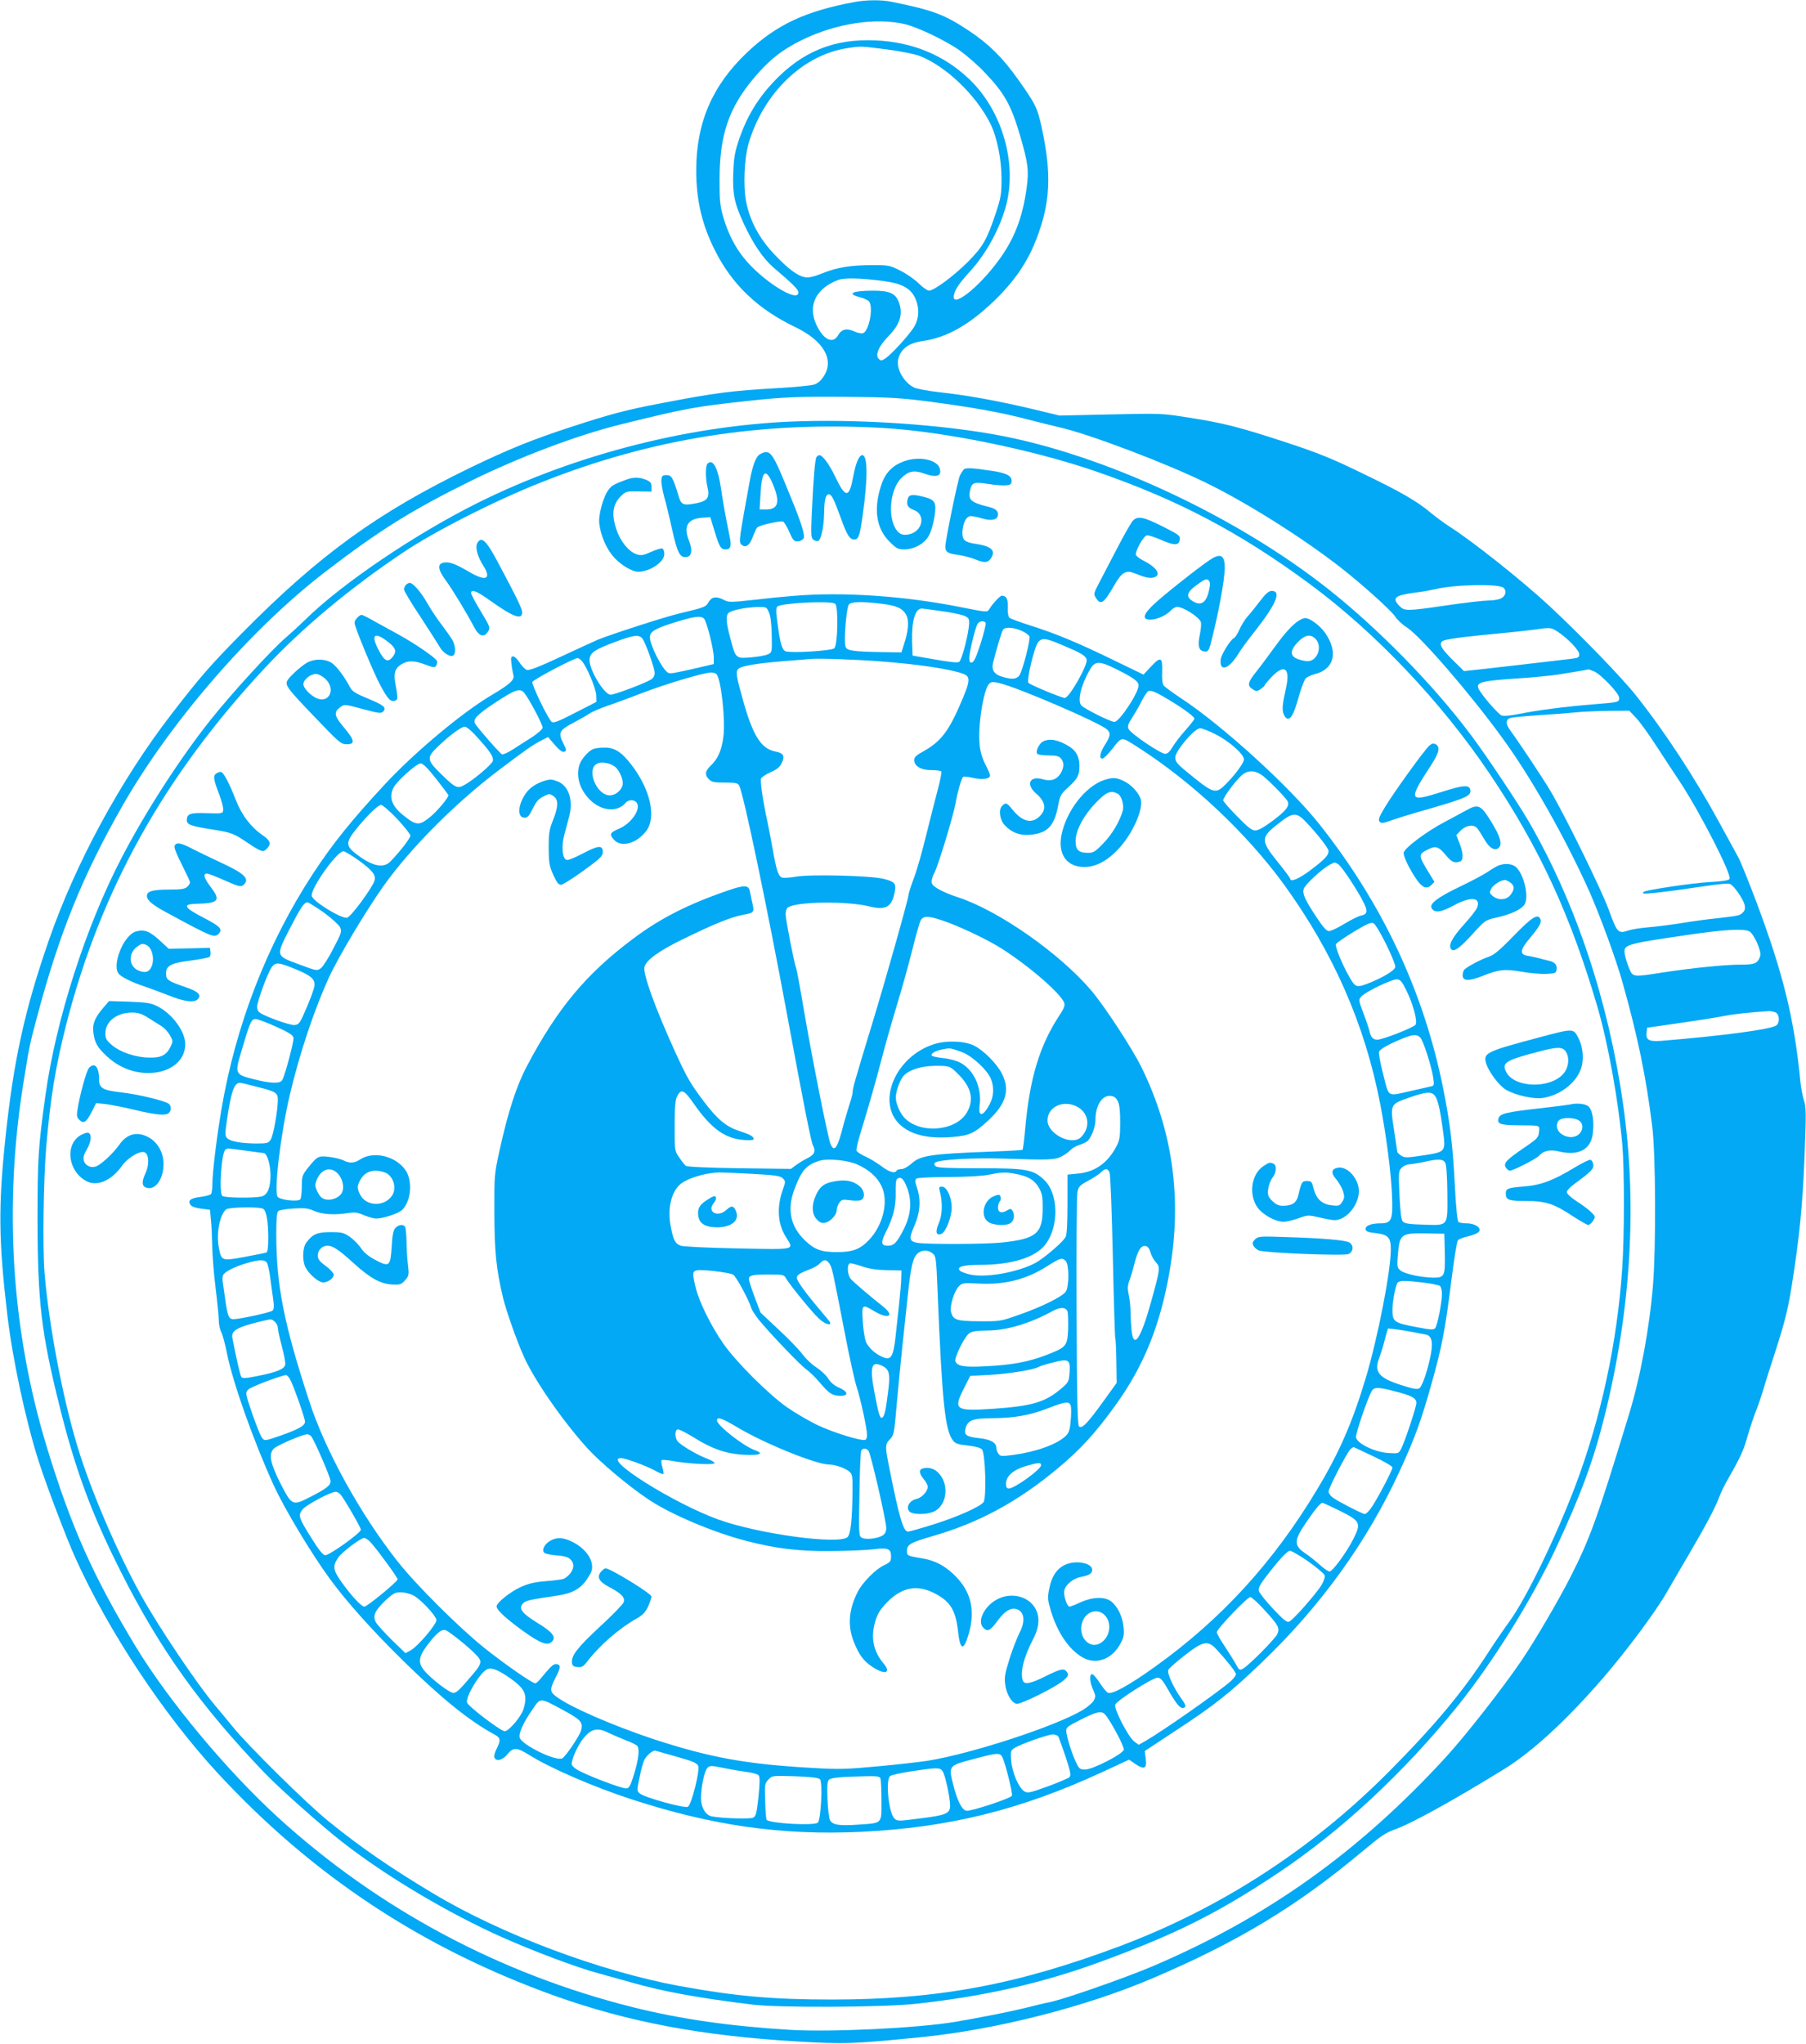 <?xml version="1.0" standalone="no"?>
<!DOCTYPE svg PUBLIC "-//W3C//DTD SVG 20010904//EN"
 "http://www.w3.org/TR/2001/REC-SVG-20010904/DTD/svg10.dtd">
<svg version="1.0" xmlns="http://www.w3.org/2000/svg"
 width="1131pt" height="1280pt" viewBox="0 0 1131 1280"
 preserveAspectRatio="xMidYMid meet">
<g transform="translate(0,1280) scale(0.1,-0.1)"
fill="#03a9f4" stroke="none">
<path d="M5355 12788 c-310 -57 -492 -142 -677 -317 -217 -206 -318 -439 -318
-738 0 -187 37 -345 121 -508 107 -210 266 -361 499 -473 178 -85 247 -205
178 -309 -17 -27 -39 -45 -60 -51 -18 -6 -120 -16 -226 -22 -295 -17 -396 -30
-737 -96 -216 -41 -312 -67 -555 -146 -246 -80 -395 -141 -630 -254 -586 -284
-949 -547 -1435 -1039 -191 -193 -263 -275 -440 -505 -319 -413 -603 -937
-770 -1420 -151 -435 -220 -751 -271 -1235 -45 -428 -43 -642 12 -1109 32
-273 115 -662 196 -915 46 -145 174 -482 230 -606 208 -460 551 -978 890
-1346 593 -642 1282 -1098 2113 -1396 457 -163 917 -250 1510 -285 303 -18
362 -16 790 27 464 47 1023 189 1440 367 532 226 906 452 1310 790 126 105
148 120 210 143 108 39 358 177 680 375 178 109 393 306 623 572 150 174 329
414 399 536 27 46 88 152 137 235 108 184 167 295 192 362 10 28 35 79 56 115
78 137 98 180 123 271 15 51 38 120 51 153 14 34 33 90 44 126 10 36 48 157
85 270 52 163 72 242 95 385 49 308 69 509 81 820 10 264 10 305 -4 345 -8 25
-18 77 -22 115 -37 390 -108 680 -275 1125 -49 130 -100 256 -113 280 -14 25
-66 121 -117 214 -154 284 -345 575 -523 799 -89 113 -341 373 -542 561 -171
159 -488 411 -631 501 -32 21 -81 57 -109 80 -88 75 -190 134 -431 250 -195
95 -277 128 -477 194 -294 96 -392 122 -612 156 -168 27 -174 27 -490 20
l-320 -7 -170 41 c-215 51 -414 87 -582 105 -73 8 -145 22 -160 30 -63 32
-109 114 -99 172 13 66 64 106 151 118 161 22 310 110 480 281 110 112 183
223 235 357 88 228 97 406 34 697 -28 127 -37 146 -148 303 -97 137 -182 221
-306 304 -157 104 -226 130 -488 183 -62 13 -155 12 -227 -1z m315 -140 c82
-20 258 -105 343 -166 45 -33 115 -94 153 -135 125 -131 166 -204 223 -399 49
-169 55 -215 41 -319 -25 -190 -78 -326 -176 -459 -131 -179 -304 -310 -279
-213 8 34 36 74 100 144 101 110 188 270 226 414 70 267 -27 597 -234 792
-157 149 -355 230 -583 240 -261 12 -460 -69 -641 -261 -97 -103 -165 -216
-211 -348 -30 -88 -36 -120 -40 -218 -5 -135 6 -191 67 -323 58 -125 120 -216
186 -273 120 -102 155 -137 155 -155 0 -70 -228 74 -341 215 -58 72 -101 157
-131 261 -19 68 -22 103 -22 230 1 281 57 447 214 635 96 114 175 177 303 240
213 104 463 142 647 98z m-113 -158 c85 -11 175 -29 204 -41 163 -64 350 -243
440 -421 42 -84 71 -223 71 -348 0 -94 -4 -117 -35 -212 -57 -170 -80 -211
-176 -308 -88 -88 -212 -180 -243 -180 -10 0 -39 20 -64 45 -25 25 -77 61
-115 80 -65 33 -74 35 -171 35 -139 0 -226 -14 -317 -51 -52 -21 -86 -29 -108
-25 -47 7 -109 53 -196 146 -90 95 -149 204 -173 320 -21 99 -14 277 15 375
94 315 343 554 621 594 82 13 83 12 247 -9z m-22 -1450 c108 -14 164 -43 193
-100 32 -64 30 -133 -6 -191 -34 -52 -133 -161 -174 -191 -27 -18 -31 -19 -45
-5 -24 23 0 80 60 141 76 77 95 144 63 221 -21 49 -59 65 -158 65 -130 0 -169
-19 -83 -41 24 -6 50 -18 57 -26 29 -35 1 -185 -37 -199 -9 -4 -34 1 -55 11
-49 22 -80 14 -102 -25 -33 -57 -94 -26 -137 70 -54 118 0 225 138 277 39 15
143 12 286 -7z m280 -754 c273 -36 454 -68 620 -112 77 -20 168 -42 201 -50
185 -41 686 -232 931 -354 253 -125 588 -337 823 -519 136 -106 318 -269 346
-310 13 -21 47 -53 75 -70 86 -56 395 -413 596 -690 179 -244 394 -624 545
-960 67 -151 171 -434 210 -576 95 -338 147 -590 185 -898 22 -172 24 -752 5
-991 -22 -272 -80 -584 -152 -817 -199 -653 -243 -773 -368 -1019 -77 -150
-219 -392 -302 -515 -118 -174 -350 -470 -476 -608 -546 -595 -1120 -1004
-1839 -1310 -168 -71 -545 -203 -635 -222 -36 -7 -110 -25 -165 -39 -89 -22
-276 -59 -435 -86 -233 -39 -773 -65 -1030 -50 -378 23 -686 67 -983 141 -837
209 -1598 616 -2229 1192 -318 291 -680 725 -885 1062 -268 442 -406 751 -557
1245 -226 738 -275 1525 -146 2310 34 212 37 223 80 385 141 533 288 894 540
1335 299 522 802 1102 1265 1458 343 263 541 387 918 573 297 146 663 285 932
351 412 102 468 112 802 148 218 24 322 28 623 25 259 -2 335 -7 505 -29z
m3600 -1166 c22 -18 15 -52 -15 -67 -14 -7 -49 -13 -77 -13 -29 0 -146 -13
-260 -30 -253 -37 -267 -37 -298 -5 -51 50 -30 68 95 84 47 6 103 16 125 21
116 30 399 36 430 10z m341 -276 c64 -43 134 -116 134 -141 0 -18 -7 -23 -42
-27 -58 -7 -447 -53 -577 -67 l-103 -11 -63 62 c-78 77 -95 105 -74 124 13 14
124 28 419 56 63 6 140 15 170 19 87 13 95 12 136 -15z m227 -248 c43 -18 157
-138 157 -165 0 -28 -1 -28 -160 -41 -176 -14 -353 -37 -465 -60 -56 -11 -97
-15 -111 -10 -23 9 -134 138 -146 171 -14 36 25 46 217 59 99 6 225 18 280 26
94 15 187 30 193 33 1 0 17 -5 35 -13z m261 -289 c23 -23 82 -105 131 -181 50
-76 114 -175 144 -219 128 -194 330 -589 312 -611 -7 -9 -48 -15 -123 -19
-104 -5 -405 -50 -416 -62 -3 -3 -3 -7 -1 -9 7 -6 157 11 347 40 133 20 189
25 200 17 27 -16 81 -98 88 -130 4 -21 1 -35 -11 -46 -19 -20 -27 -21 -165
-37 -58 -6 -157 -19 -220 -30 -63 -10 -155 -22 -205 -26 -49 -4 -107 -13 -127
-20 -64 -22 -71 -15 -123 129 -47 128 -274 591 -367 747 -47 79 -198 306 -249
375 -31 42 -31 68 -2 79 9 4 84 11 167 17 83 5 189 13 236 18 47 5 143 9 214
10 l129 1 41 -43z m710 -1338 c29 -14 80 -127 69 -156 -16 -46 -33 -53 -122
-53 -101 0 -303 -21 -488 -49 -190 -30 -187 -30 -211 27 -11 26 -23 64 -26 84
-11 64 -7 65 384 123 231 34 354 42 394 24z m167 -509 c23 -13 26 -62 4 -80
-30 -25 -339 -66 -720 -97 -80 -6 -99 5 -93 54 l3 28 215 31 c118 17 242 37
275 44 50 10 148 21 273 29 13 0 32 -4 43 -9z"/>
<path d="M5035 10163 c-681 -16 -1422 -202 -2046 -513 -390 -195 -846 -503
-1074 -727 -33 -32 -89 -84 -125 -115 -93 -80 -335 -345 -467 -510 -191 -239
-411 -579 -562 -870 -223 -428 -410 -1011 -476 -1483 -46 -331 -50 -396 -50
-790 1 -508 24 -702 136 -1152 100 -405 202 -680 385 -1043 243 -483 496 -838
899 -1259 88 -93 365 -339 490 -436 277 -216 663 -445 1004 -597 194 -86 465
-188 596 -223 55 -15 152 -42 216 -60 188 -54 422 -97 754 -137 167 -20 814
-17 1018 5 427 46 787 128 1147 259 479 175 738 304 1119 557 399 266 789 628
1127 1046 220 272 463 662 616 987 156 333 238 555 307 833 166 668 205 1329
115 1955 -92 644 -295 1252 -585 1757 -67 117 -275 429 -373 558 -231 308
-574 658 -886 905 -584 462 -1418 849 -2090 969 -338 61 -808 94 -1195 84z
m499 -43 c374 -22 927 -134 1321 -269 514 -176 908 -383 1349 -709 411 -304
823 -738 1125 -1187 313 -465 509 -891 677 -1467 66 -228 130 -586 154 -858
13 -151 13 -578 -1 -772 -31 -465 -134 -940 -294 -1363 -122 -321 -307 -703
-411 -846 -35 -48 -93 -133 -130 -190 -161 -250 -338 -462 -624 -750 -482
-486 -1053 -856 -1685 -1094 -648 -243 -1141 -335 -1806 -335 -373 0 -604 21
-955 85 -498 92 -1115 324 -1539 578 -263 157 -455 289 -655 451 -137 110
-510 478 -605 597 -33 40 -83 101 -111 134 -109 129 -350 487 -460 685 -150
271 -315 656 -398 930 -94 309 -180 763 -207 1090 -13 156 -7 582 11 795 27
311 59 502 126 765 217 843 612 1551 1244 2229 232 248 525 494 865 722 191
129 578 326 865 439 691 275 1383 384 2144 340z"/>
<path d="M4763 9958 c-28 -13 -49 -67 -68 -171 -65 -357 -68 -377 -55 -393 24
-29 53 -13 73 41 10 27 23 55 28 61 12 15 144 45 163 38 7 -3 25 -32 39 -65
21 -49 30 -59 50 -59 14 0 30 7 38 16 13 16 -7 86 -76 254 -119 294 -129 309
-192 278z m76 -187 c48 -113 36 -161 -41 -161 l-41 0 6 100 c8 144 32 163 76
61z"/>
<path d="M5113 9938 c-9 -15 -19 -132 -29 -348 -6 -137 -5 -157 9 -169 9 -7
23 -11 31 -8 18 7 36 90 37 175 1 81 10 117 29 117 18 0 33 -31 78 -155 37
-104 56 -132 86 -128 24 4 32 29 50 163 31 221 30 365 -4 365 -20 0 -41 -49
-56 -131 -26 -140 -48 -141 -113 -5 -37 78 -79 136 -100 136 -5 0 -13 -6 -18
-12z"/>
<path d="M5662 9912 c-72 -26 -117 -71 -142 -146 -51 -150 -34 -273 50 -357
44 -44 54 -49 92 -49 63 0 128 36 155 86 13 22 28 75 35 117 14 91 5 108 -67
126 -71 18 -94 15 -101 -14 -9 -36 1 -54 36 -67 82 -28 58 -140 -33 -155 -29
-4 -42 -1 -59 13 -71 64 -62 262 16 340 44 44 79 51 137 31 82 -30 117 -20
105 27 -14 58 -129 82 -224 48z"/>
<path d="M4431 9897 c-13 -13 -14 -87 -1 -144 16 -67 2 -89 -64 -103 -85 -17
-99 -13 -115 40 -36 119 -45 135 -76 135 -26 0 -30 -4 -33 -29 -2 -17 6 -64
17 -105 12 -42 35 -136 51 -210 32 -143 48 -174 89 -169 33 4 39 43 17 99 -37
93 -12 139 78 147 l54 4 27 -88 c31 -101 39 -114 70 -114 30 0 37 20 25 78
-28 136 -42 216 -55 305 -19 129 -51 187 -84 154z"/>
<path d="M6034 9859 c-6 -8 -16 -23 -22 -35 -13 -24 -92 -410 -92 -446 0 -34
15 -44 78 -52 30 -4 76 -16 103 -26 64 -26 84 -25 103 2 35 50 7 78 -96 93
-67 10 -83 24 -81 74 2 52 23 95 47 99 10 2 43 -4 73 -13 62 -20 103 -10 103
24 0 25 -16 37 -70 50 -101 26 -118 42 -105 101 11 49 25 54 112 40 43 -7 94
-11 113 -9 30 3 35 8 35 29 0 31 -33 48 -118 61 -130 20 -172 22 -183 8z"/>
<path d="M3920 9796 c-76 -29 -88 -35 -107 -60 -34 -42 -67 -160 -60 -214 9
-78 46 -162 94 -214 45 -48 113 -88 149 -88 74 0 164 61 164 110 0 16 -5 32
-11 35 -6 4 -37 -5 -70 -20 -52 -23 -64 -25 -94 -15 -47 16 -100 80 -124 153
-34 99 -24 164 34 217 24 23 34 25 106 23 l79 -1 0 29 c0 25 -6 33 -35 45 -42
17 -79 17 -125 0z"/>
<path d="M7093 9538 c-11 -13 -55 -90 -98 -173 -43 -82 -94 -180 -113 -217
-34 -65 -34 -68 -18 -93 30 -46 48 -34 115 82 46 80 72 95 125 74 66 -27 95
-33 120 -27 52 13 23 62 -62 105 -24 12 -45 28 -48 36 -8 20 47 119 68 123 9
2 49 -11 88 -28 84 -37 114 -37 118 2 3 25 -5 30 -108 82 -123 62 -156 67
-187 34z"/>
<path d="M2989 9399 c-14 -27 1 -83 37 -140 54 -85 18 -102 -86 -41 -87 51
-122 64 -156 60 -47 -5 -44 -43 9 -114 41 -56 125 -194 178 -294 29 -54 60
-64 84 -26 17 25 16 28 -44 128 -34 56 -61 107 -61 115 0 26 37 12 120 -48
143 -102 200 -123 200 -74 0 23 -28 82 -155 320 -71 133 -101 160 -126 114z"/>
<path d="M7575 9293 c-72 -48 -289 -220 -347 -275 -70 -65 -78 -98 -23 -98 40
0 101 28 129 59 11 12 28 21 38 21 38 0 135 -62 148 -94 4 -11 1 -46 -6 -79
-16 -78 -6 -106 38 -107 11 0 20 13 27 38 49 186 91 410 91 488 0 79 -27 93
-95 47z m0 -172 c-15 -87 -47 -117 -97 -90 -55 29 -50 59 19 108 45 33 59 39
70 29 10 -8 13 -23 8 -47z"/>
<path d="M2542 9138 c-7 -7 -12 -20 -12 -29 0 -9 46 -86 103 -171 56 -86 109
-169 119 -186 19 -36 62 -66 83 -58 22 8 19 65 -5 104 -12 19 -43 62 -70 98
-27 35 -65 93 -85 129 -39 68 -88 125 -109 125 -6 0 -17 -5 -24 -12z"/>
<path d="M7892 9038 c-26 -34 -61 -78 -79 -98 -18 -20 -41 -58 -52 -84 -11
-25 -27 -49 -34 -52 -19 -7 -72 -91 -81 -126 -3 -14 -3 -34 0 -42 15 -38 65
-4 113 76 12 21 60 86 107 145 127 163 160 243 98 243 -18 0 -37 -16 -72 -62z"/>
<path d="M4970 9069 c-52 -4 -165 -15 -250 -25 -144 -16 -158 -16 -187 0 -48
24 -75 20 -95 -13 -17 -32 -24 -34 -183 -72 -90 -21 -435 -133 -510 -164 -22
-10 -127 -57 -233 -107 -132 -62 -198 -87 -212 -83 -12 4 -32 24 -46 46 -13
21 -32 39 -40 39 -14 0 -16 -8 -11 -47 3 -27 9 -58 12 -70 9 -29 -22 -57 -126
-119 -186 -108 -488 -360 -677 -563 -209 -225 -328 -372 -455 -566 -284 -436
-481 -943 -571 -1475 -30 -179 -56 -393 -56 -465 0 -27 -4 -55 -8 -61 -4 -6
-33 -14 -64 -18 -65 -8 -84 -23 -65 -50 8 -11 33 -20 67 -24 l55 -7 6 -65 c4
-36 7 -110 8 -165 1 -55 10 -172 21 -259 11 -88 20 -179 20 -203 0 -24 7 -57
15 -73 9 -17 25 -76 36 -132 37 -186 166 -549 293 -828 67 -146 233 -424 351
-585 106 -145 267 -325 466 -520 236 -231 409 -371 568 -457 36 -20 38 -35 11
-88 -11 -21 -17 -46 -14 -54 11 -28 51 -18 81 19 37 46 60 45 141 -6 124 -78
395 -196 627 -272 512 -168 947 -230 1445 -207 549 26 999 137 1508 372 l173
80 39 -27 c55 -38 74 -29 65 33 l-6 48 194 128 c240 157 339 235 537 425 372
355 667 765 869 1208 93 202 133 314 197 543 65 231 85 337 124 649 16 128 34
239 40 245 5 7 34 18 64 25 30 7 60 19 67 28 20 23 -22 53 -75 53 -22 0 -46 4
-52 8 -7 4 -16 88 -23 227 -13 254 -29 388 -72 604 -121 607 -379 1159 -777
1661 -186 234 -605 616 -863 786 -53 35 -102 71 -110 80 -10 12 -13 39 -11 90
3 91 -10 96 -73 27 l-44 -47 -188 91 c-219 107 -363 167 -522 217 -62 20 -120
41 -128 47 -9 8 -13 30 -12 66 2 54 -8 72 -37 73 -12 0 -60 -52 -80 -86 -11
-18 -16 -18 -175 14 -356 71 -742 97 -1049 71z m260 -49 c21 -13 17 -257 -5
-279 -16 -16 -271 -32 -305 -19 -22 8 -34 47 -51 176 -10 70 -10 95 -1 104 22
22 331 38 362 18z m287 0 c97 -11 137 -29 159 -72 18 -35 13 -99 -15 -183
l-16 -50 -130 2 c-174 3 -212 9 -220 34 -12 37 6 249 22 265 17 17 81 18 200
4z m-701 -56 c10 -23 16 -74 17 -142 2 -105 2 -107 -24 -119 -14 -7 -61 -15
-105 -19 -97 -8 -97 -8 -130 118 -26 98 -29 135 -15 157 12 18 108 39 184 40
57 1 58 1 73 -35z m1076 10 c61 -8 127 -22 145 -29 28 -12 33 -19 32 -47 -1
-59 -45 -231 -62 -242 -11 -7 -57 -2 -154 15 l-138 24 -3 84 c-4 130 18 209
60 211 4 0 58 -7 120 -16z m-1482 -49 c17 -21 60 -192 60 -242 l0 -41 -107
-25 c-143 -33 -167 -37 -180 -29 -37 23 -113 173 -113 222 0 34 30 53 140 88
138 44 181 49 200 27z m1763 -27 c2 -7 -12 -65 -32 -128 -26 -81 -42 -116 -54
-118 -13 -3 -17 4 -17 28 0 35 36 184 51 212 11 21 45 24 52 6z m225 -48 c23
-10 45 -26 49 -35 7 -20 -42 -210 -62 -242 -17 -26 -47 -29 -107 -11 -52 15
-70 42 -59 88 22 89 54 196 63 208 15 18 67 14 116 -8z m-2376 -47 c19 -23 78
-186 78 -218 0 -14 -9 -31 -22 -39 -35 -23 -229 -96 -254 -96 -41 0 -138 163
-132 222 4 42 33 61 159 108 116 44 149 48 171 23z m2635 -44 c110 -46 139
-63 148 -87 11 -30 -108 -242 -137 -242 -20 0 -217 82 -227 94 -14 16 37 227
61 256 25 28 48 25 155 -21z m-3014 -97 c31 -34 90 -174 91 -216 l1 -41 -133
-68 c-104 -54 -136 -66 -147 -57 -23 19 -127 234 -121 250 6 15 258 148 282
149 6 1 18 -7 27 -17z m1867 -3 c234 -17 446 -49 522 -78 49 -18 45 -46 -23
-201 -71 -163 -122 -226 -224 -283 -47 -26 -60 -38 -60 -56 0 -38 44 -64 109
-63 31 0 58 -4 61 -9 3 -5 -7 -57 -23 -116 -16 -60 -48 -187 -72 -283 -23 -96
-57 -216 -76 -266 -19 -51 -34 -98 -34 -105 0 -23 -139 -517 -225 -799 -114
-375 -125 -414 -125 -437 0 -11 -10 -49 -22 -84 -11 -35 -33 -109 -47 -164
-29 -107 -48 -130 -70 -78 -17 42 -116 541 -166 835 -24 142 -46 261 -49 266
-9 15 -66 303 -66 336 0 19 6 38 13 43 49 38 370 43 514 7 103 -25 140 -2 157
96 9 48 -2 60 -70 77 -79 20 -450 30 -548 14 -40 -7 -79 -9 -88 -6 -24 9 -36
46 -58 173 -12 64 -27 146 -35 182 -27 122 -45 248 -39 265 4 9 31 27 60 40
41 18 58 32 70 59 21 42 10 61 -39 70 -89 17 -140 96 -201 311 -46 163 -50
190 -32 207 18 18 111 34 281 48 72 5 148 12 170 14 52 5 277 -3 435 -15z
m1483 -50 c108 -54 137 -76 137 -101 0 -47 -120 -228 -151 -228 -25 0 -191 83
-208 104 -25 29 0 130 55 224 32 55 58 55 167 1z m-2505 -31 c28 -36 56 -286
42 -392 -11 -85 -34 -137 -79 -180 -36 -34 -39 -58 -11 -86 17 -17 33 -20 100
-20 67 0 81 -3 89 -19 27 -49 176 -763 306 -1466 91 -495 145 -767 155 -784
20 -39 12 -60 -32 -82 -24 -12 -57 -32 -74 -45 l-31 -23 -323 4 c-199 3 -328
9 -335 15 -7 6 -26 29 -41 52 -29 41 -29 42 -29 197 0 119 4 163 15 186 26 50
43 43 105 -46 109 -156 194 -217 312 -227 39 -3 63 -1 63 5 0 17 -21 29 -92
52 -80 26 -136 73 -217 180 -85 112 -108 151 -179 306 -129 282 -207 498 -196
541 11 43 92 101 242 174 201 98 298 137 376 152 71 14 71 14 56 80 -5 24 -12
55 -15 71 -7 35 -36 36 -131 3 -249 -85 -428 -175 -598 -303 -294 -219 -477
-439 -666 -798 -66 -124 -119 -289 -172 -530 -32 -146 -33 -156 -32 -385 0
-247 12 -361 55 -539 21 -85 86 -269 130 -366 64 -144 239 -397 391 -566 80
-90 262 -243 388 -327 141 -95 412 -209 620 -262 183 -47 326 -64 525 -62 105
1 224 6 264 11 92 12 111 4 111 -44 0 -31 -4 -37 -44 -56 -52 -24 -135 -108
-164 -165 -57 -112 -65 -212 -26 -312 34 -85 61 -122 120 -161 75 -49 117 -37
69 21 -69 81 -85 172 -50 278 13 40 33 70 75 112 92 91 185 107 294 51 96 -50
130 -104 145 -232 13 -123 34 -132 65 -30 48 158 17 281 -97 386 -58 53 -113
81 -185 94 -104 18 -102 17 -102 49 0 39 21 51 155 90 294 84 540 217 794 430
139 116 235 222 358 393 177 246 280 502 338 839 78 454 20 875 -177 1276 -58
118 -231 382 -314 480 -197 232 -579 499 -830 582 -98 32 -161 66 -169 90 -4
13 2 38 18 68 24 47 119 360 132 437 11 65 37 155 47 161 4 3 33 0 62 -7 59
-13 106 -6 106 15 0 8 -13 39 -29 69 -19 37 -32 79 -36 123 -13 113 24 347 59
382 13 13 23 14 67 4 114 -27 623 -246 671 -289 25 -22 23 -42 -12 -96 -32
-51 -39 -87 -16 -87 8 0 37 29 65 65 58 74 52 73 154 8 344 -220 682 -538 919
-863 309 -427 506 -876 602 -1375 38 -199 66 -416 73 -562 7 -162 -1 -183 -72
-183 -59 0 -97 -15 -93 -38 2 -13 17 -18 61 -23 80 -9 97 -27 97 -101 0 -136
-80 -547 -156 -803 -84 -280 -166 -469 -305 -700 -273 -456 -602 -815 -1014
-1110 -166 -119 -272 -177 -297 -164 -10 5 -34 35 -53 65 -20 30 -41 54 -48
51 -16 -6 -12 -53 10 -101 15 -34 15 -41 2 -65 -8 -14 -39 -40 -68 -58 -170
-102 -694 -273 -971 -318 -52 -8 -193 -24 -314 -35 -193 -18 -241 -20 -405
-10 -418 23 -645 65 -1000 181 -255 85 -522 201 -608 266 -41 30 -41 47 -2
122 32 61 32 81 -1 81 -16 0 -31 -14 -100 -97 -10 -13 -23 -23 -28 -23 -19 0
-190 119 -317 220 -160 128 -431 398 -545 543 -233 295 -453 694 -553 1002
-161 493 -206 725 -207 1046 0 98 4 139 13 146 6 6 49 13 95 16 70 4 91 2 129
-15 50 -22 126 -27 210 -14 44 7 61 5 102 -13 27 -11 62 -21 76 -21 44 0 138
31 162 53 57 52 69 182 23 249 -61 90 -201 123 -285 68 -36 -24 -66 -25 -104
-6 -15 8 -55 18 -89 22 -70 8 -74 5 -134 -69 -35 -45 -38 -53 -38 -115 0 -37
-4 -73 -9 -81 -11 -17 -125 -6 -142 15 -25 31 18 394 76 639 60 256 152 531
245 735 60 130 232 418 343 574 167 235 447 516 716 720 170 129 213 159 268
188 l45 23 42 -49 c31 -35 48 -47 60 -43 15 6 14 11 -7 54 -33 65 -25 81 65
128 40 21 85 47 100 57 15 11 65 32 110 48 46 15 144 52 218 80 141 55 386
128 431 129 15 1 31 -5 37 -11z m-1206 -115 c31 -37 119 -204 116 -220 -2 -10
-32 -37 -68 -60 -36 -22 -89 -57 -119 -76 -30 -19 -60 -33 -67 -30 -12 4 -150
161 -168 191 -17 28 11 57 126 133 123 81 154 92 180 62z m4045 -49 c89 -54
153 -102 153 -114 0 -5 -25 -37 -56 -72 -31 -34 -67 -82 -81 -105 -17 -30 -32
-43 -46 -43 -29 0 -216 127 -229 155 -8 18 -4 32 25 76 19 30 46 77 60 106 15
28 32 53 39 56 19 6 47 -6 135 -59z m-4356 -211 c95 -103 122 -141 115 -168
-6 -22 -125 -123 -183 -153 -38 -21 -54 -13 -134 65 -98 95 -100 108 -26 179
69 67 146 124 167 124 10 0 37 -21 61 -47z m4638 1 c87 -43 181 -126 181 -159
0 -24 -66 -111 -128 -169 -47 -44 -70 -38 -179 50 -111 89 -122 100 -123 131
0 41 120 183 156 183 12 0 53 -16 93 -36z m-4879 -279 c41 -52 76 -99 78 -103
4 -13 -71 -103 -115 -138 -69 -56 -87 -54 -171 14 -70 57 -88 112 -57 171 21
41 144 151 169 151 15 0 44 -29 96 -95z m5166 26 c32 -19 151 -139 167 -167
16 -28 -9 -61 -94 -124 -52 -39 -90 -60 -108 -60 -21 0 -47 20 -114 89 -48 49
-87 93 -87 100 0 15 57 95 101 142 42 45 84 51 135 20z m-5409 -278 c45 -49
83 -96 83 -105 0 -15 -58 -92 -123 -160 -44 -47 -113 -34 -214 43 -66 50 -68
72 -14 143 67 86 147 166 167 166 10 0 54 -38 101 -87z m5688 -16 c77 -81 145
-168 145 -186 0 -27 -25 -53 -115 -121 -71 -53 -125 -76 -125 -52 0 4 -36 53
-80 107 -111 139 -109 152 33 259 65 48 90 47 142 -7z m-5936 -239 c95 -68
119 -99 105 -136 -21 -53 -146 -222 -170 -228 -35 -9 -218 104 -222 137 -6 48
158 279 199 279 8 0 47 -24 88 -52z m6140 -28 c21 -10 126 -170 161 -242 27
-54 23 -73 -17 -81 -15 -3 -62 -26 -103 -51 -41 -25 -85 -46 -97 -46 -16 0
-35 22 -78 86 -73 111 -89 146 -81 177 6 26 115 127 163 152 33 18 30 17 52 5z
m-6352 -303 c48 -35 94 -77 102 -92 13 -27 11 -34 -41 -133 -29 -58 -65 -114
-78 -124 -25 -18 -26 -18 -138 24 -146 54 -145 51 -61 216 69 135 93 172 114
172 7 0 53 -29 102 -63z m3876 -51 c90 -30 243 -101 336 -155 170 -100 407
-300 426 -362 5 -14 -3 -36 -28 -73 -126 -190 -189 -397 -217 -716 -6 -69 -14
-127 -16 -129 -3 -3 -93 -8 -202 -12 -374 -14 -438 -24 -493 -74 -22 -20 -50
-35 -63 -35 -14 0 -28 -4 -31 -10 -12 -20 -47 -9 -98 30 -29 21 -74 49 -101
60 -26 12 -49 27 -52 35 -3 7 8 57 25 111 53 173 99 335 136 478 20 77 62 225
94 330 32 105 75 261 96 346 21 85 44 165 51 178 19 29 47 28 137 -2z m2778
-149 c33 -67 59 -131 57 -142 -3 -22 -83 -69 -176 -105 -41 -16 -58 -18 -74
-9 -30 16 -134 237 -121 258 6 9 57 44 113 78 84 50 107 60 122 52 11 -6 46
-65 79 -132z m-6824 -158 c88 -37 113 -58 113 -96 0 -16 -22 -77 -48 -138 -44
-104 -49 -110 -78 -113 -29 -3 -192 56 -221 80 -7 6 -13 21 -13 33 0 34 69
221 93 251 24 31 42 29 154 -17z m6950 -130 c43 -86 71 -194 58 -215 -12 -18
-206 -94 -240 -94 -27 0 -40 15 -49 55 -4 17 -21 67 -38 112 -31 82 -31 83
-12 104 27 30 194 110 224 107 20 -2 32 -17 57 -69z m-7077 -228 c82 -37 106
-53 108 -70 3 -21 -51 -227 -70 -263 -12 -24 -68 -23 -173 3 -126 32 -127 32
-80 187 52 177 59 192 87 191 13 0 70 -22 128 -48z m7164 -67 c19 -18 73 -188
82 -255 6 -45 5 -48 -17 -52 -13 -3 -67 -15 -119 -27 -157 -35 -140 -45 -177
100 -18 69 -30 133 -27 143 6 18 51 44 144 83 65 27 93 29 114 8z m-7289 -308
c124 -31 135 -38 135 -84 -1 -67 -28 -223 -45 -248 -14 -22 -22 -24 -93 -24
-94 1 -159 13 -179 33 -14 13 -14 26 -4 99 28 194 47 249 85 248 6 0 52 -11
101 -24z m7378 -53 c20 -24 33 -74 52 -212 20 -146 22 -143 -126 -166 -101
-15 -112 -15 -134 -1 -14 9 -25 20 -25 24 0 4 -9 65 -20 136 -25 162 -25 162
97 204 103 36 134 38 156 15z m-1983 -38 c11 -21 15 -61 15 -135 0 -89 -4
-111 -23 -147 -55 -105 -134 -161 -239 -171 l-68 -7 0 -185 c0 -127 -4 -192
-12 -206 -17 -29 -97 -100 -166 -148 -95 -64 -319 -110 -429 -87 -31 7 -62 18
-68 26 -19 23 21 35 123 35 203 0 351 46 414 128 86 113 82 318 -7 403 -70 67
-110 74 -407 74 -196 0 -265 3 -274 13 -9 8 -10 15 -3 22 19 19 242 32 438 25
276 -9 311 -8 354 14 20 10 45 28 56 40 10 11 35 26 55 32 20 6 42 17 50 23
23 18 51 88 51 131 0 93 41 158 95 153 22 -2 34 -11 45 -33z m-266 -29 c83
-35 101 -131 36 -196 -57 -57 -210 19 -210 105 0 80 89 127 174 91z m-5194
-281 c58 -8 108 -15 112 -15 20 -1 41 -70 42 -135 0 -81 -18 -126 -54 -136
-45 -12 -235 -10 -248 3 -22 22 -5 274 20 290 16 9 3 10 128 -7z m3830 -87
c73 -33 123 -78 150 -134 46 -94 12 -243 -78 -338 -55 -58 -102 -76 -200 -76
-99 0 -140 15 -201 73 -92 89 -114 195 -65 323 43 115 73 149 152 175 53 17
182 5 242 -23z m3681 11 c7 -14 12 -86 13 -191 1 -211 9 -201 -151 -196 -83 2
-116 7 -127 18 -11 11 -16 55 -22 166 -6 146 -6 152 15 173 11 11 33 21 49 21
15 1 54 7 87 14 91 21 122 20 136 -5z m-6938 -65 c29 -28 43 -79 32 -113 -14
-46 -95 -70 -132 -39 -9 7 -22 28 -30 46 -11 27 -11 37 1 66 28 66 85 84 129
40z m4836 3 c5 -13 14 -250 20 -526 6 -277 13 -506 15 -510 3 -4 6 -69 7 -144
l2 -136 -83 -115 c-101 -140 -135 -175 -153 -157 -9 9 -13 172 -15 719 -2 389
1 725 5 747 8 36 15 43 66 71 32 17 68 40 80 52 28 28 45 28 56 -1z m-4540 2
c54 -19 79 -99 45 -147 -49 -70 -161 -66 -199 8 -20 39 -19 58 5 98 30 49 83
64 149 41z m2301 -9 c147 -8 177 -13 192 -28 17 -17 18 -21 3 -63 -42 -114
-36 -219 15 -302 53 -86 74 -81 -298 -74 -193 4 -341 11 -359 17 -35 13 -47
35 -64 128 -19 103 4 205 58 254 42 39 156 74 248 77 17 0 109 -4 205 -9z
m1649 0 c80 -15 117 -37 146 -85 21 -37 25 -56 25 -124 0 -165 -37 -197 -255
-221 -102 -11 -470 -12 -530 -2 -51 9 -54 27 -20 104 36 80 43 159 20 233 -16
48 -16 58 -4 66 8 5 97 9 199 9 113 1 210 6 250 14 83 17 106 18 169 6z m-678
-88 c31 -84 24 -168 -21 -258 -43 -85 -62 -104 -100 -104 -43 0 -46 19 -12 86
46 91 63 160 61 248 -1 55 2 81 11 86 23 14 39 -1 61 -58z m-4033 -131 c20
-12 31 -76 32 -177 0 -65 -4 -93 -12 -97 -7 -2 -68 -15 -136 -27 -144 -27
-146 -26 -162 60 -17 88 7 207 47 238 19 14 210 17 231 3z m7400 -274 c3 -147
-1 -157 -71 -157 -77 1 -184 24 -208 46 -20 17 -21 26 -15 98 11 130 20 136
181 133 l110 -2 3 -118z m-1843 1 c5 -20 21 -48 34 -62 28 -30 27 -40 -30
-246 -66 -237 -110 -301 -123 -179 -3 34 -6 86 -6 115 0 29 -5 76 -11 104 -9
42 -8 59 4 93 9 23 23 71 32 107 21 82 40 112 68 108 15 -2 24 -14 32 -40z
m-1365 -6 c21 -17 23 -28 31 -227 29 -709 47 -883 98 -946 14 -18 33 -24 91
-30 45 -5 80 -14 89 -24 22 -21 30 -307 10 -331 -24 -30 -164 -92 -310 -138
-80 -25 -153 -46 -163 -46 -29 0 -55 89 -116 395 -28 139 -28 151 3 183 25 26
27 37 42 212 9 102 25 268 36 370 11 102 26 246 34 320 19 176 31 230 57 257
26 28 68 30 98 5z m834 -48 c22 -22 22 -161 0 -192 -21 -31 -155 -97 -294
-145 -113 -40 -117 -41 -248 -40 -145 1 -163 8 -177 60 -8 34 21 130 49 158
22 22 28 23 124 18 160 -9 298 25 427 107 87 55 96 57 119 34z m-5004 -8 c6
-8 16 -48 21 -88 5 -40 14 -102 19 -138 7 -48 6 -68 -3 -76 -12 -12 -207 -54
-246 -54 -28 0 -36 21 -50 120 -7 47 -14 97 -16 112 -3 15 -2 35 2 43 7 21 73
54 148 76 75 22 109 23 125 5z m3525 -9 c16 -26 18 -33 96 -437 28 -146 61
-296 74 -335 24 -73 65 -261 65 -301 0 -12 -4 -26 -10 -29 -19 -12 -206 46
-305 94 -55 27 -140 77 -190 112 -115 82 -312 278 -394 394 -76 108 -154 265
-175 355 -21 88 -20 99 8 106 30 7 202 -13 227 -27 18 -9 98 -157 114 -209 4
-14 26 -47 48 -75 76 -92 259 -283 296 -309 20 -14 58 -51 85 -83 57 -68 78
-82 129 -83 53 0 49 26 -8 51 -30 13 -54 33 -69 58 -13 21 -47 52 -75 70 -28
18 -65 54 -84 79 -18 26 -85 96 -149 155 l-115 108 -37 97 c-20 53 -36 104
-36 113 0 24 21 29 125 29 88 0 95 -2 106 -22 18 -34 158 -207 203 -250 33
-33 76 -51 76 -32 0 4 -24 34 -53 68 -93 108 -157 195 -157 215 0 18 19 30 97
60 17 7 39 21 49 32 23 25 40 24 59 -4z m208 -18 c42 -14 90 -21 152 -22 l90
-2 -1 -45 c0 -25 -6 -97 -13 -160 -7 -63 -17 -159 -23 -213 -13 -118 -28 -144
-73 -127 -49 18 -96 60 -112 98 -8 20 -17 78 -20 129 -7 108 -5 109 72 63 91
-54 131 -30 53 31 -74 58 -182 150 -200 171 -23 26 -25 98 -3 98 9 0 44 -9 78
-21z m3512 -100 c50 -6 96 -16 103 -21 6 -6 12 -27 12 -47 0 -58 -29 -204 -43
-218 -10 -11 -31 -9 -114 7 -144 27 -153 34 -153 109 0 51 20 153 32 169 13
15 47 15 163 1z m-2229 -184 c3 -13 4 -63 3 -110 -5 -104 -11 -111 -138 -160
-113 -43 -215 -62 -381 -70 -130 -7 -175 0 -187 31 -8 21 55 151 85 174 18 14
42 18 115 19 119 0 267 44 407 121 51 28 88 26 96 -5z m-4964 -62 c10 -9 18
-26 18 -37 0 -12 11 -64 25 -116 14 -52 24 -105 21 -116 -7 -27 -53 -46 -174
-70 -76 -15 -95 -16 -101 -5 -7 10 -34 127 -56 245 -9 45 33 68 190 105 56 13
56 13 77 -6z m7123 -63 c33 -7 70 -14 83 -16 37 -7 47 -44 33 -121 -18 -98
-54 -204 -73 -216 -12 -8 -41 -3 -115 21 -137 44 -168 81 -138 163 9 24 21 60
26 79 5 19 14 52 20 74 l11 38 46 -5 c26 -3 74 -11 107 -17z m-2147 -253 c-4
-57 -7 -63 -48 -98 -103 -89 -185 -113 -430 -130 -240 -16 -252 -7 -182 131
l38 75 120 6 c120 7 270 31 303 48 10 6 51 19 92 29 101 27 113 20 107 -61z
m-1168 38 c40 -21 46 -51 31 -165 -14 -114 -23 -152 -38 -157 -13 -5 -22 27
-47 159 -31 165 -19 201 54 163z m-3716 -77 c19 -30 96 -246 96 -270 0 -25
-42 -48 -156 -88 -96 -33 -97 -33 -113 -13 -9 11 -36 78 -61 150 -44 129 -44
132 -26 152 15 17 206 89 238 91 4 0 14 -10 22 -22z m6919 -79 c106 -27 137
-43 137 -73 0 -26 -72 -242 -96 -289 -15 -28 -17 -29 -79 -25 -85 5 -199 60
-203 99 -3 23 69 234 97 287 15 28 40 28 144 1z m-2028 -90 c4 -12 4 -54 0
-94 -5 -61 -11 -77 -33 -98 -56 -52 -185 -98 -327 -117 -71 -9 -81 -9 -92 7
-7 9 -13 25 -13 35 0 35 -34 55 -108 63 -78 8 -96 20 -86 59 13 53 45 66 168
66 139 1 236 18 351 63 108 42 131 44 140 16z m-2091 -134 c172 -103 495 -234
577 -235 42 -1 104 -23 130 -46 16 -15 19 -30 18 -113 -2 -190 -12 -281 -33
-297 -64 -46 -557 22 -806 111 -282 102 -732 385 -611 385 28 0 158 -48 213
-78 26 -15 49 -24 52 -21 3 3 0 22 -6 42 -6 20 -8 40 -5 44 4 4 35 1 70 -5 92
-17 253 -26 261 -14 3 5 -16 17 -42 27 -66 24 -180 92 -192 115 -16 30 -12 70
6 70 9 0 48 -20 88 -44 138 -87 231 -116 369 -116 63 0 74 12 26 29 -72 25
-239 156 -239 187 0 25 30 15 124 -41z m-2666 -57 c22 -28 122 -259 122 -282
0 -28 -28 -49 -139 -105 -98 -50 -105 -46 -174 89 -65 129 -76 186 -42 220 20
20 176 87 206 89 9 1 21 -5 27 -11z m6655 -128 c68 -32 117 -61 117 -69 0 -18
-104 -215 -137 -258 -13 -18 -29 -33 -36 -33 -14 0 -161 75 -199 102 -16 11
-28 28 -28 39 0 22 114 241 137 265 9 8 19 14 23 12 4 -2 59 -28 123 -58z
m-3164 36 c14 -17 111 -438 111 -483 0 -23 -7 -37 -22 -47 -33 -20 -105 -28
-130 -15 -20 11 -20 15 -16 273 2 144 7 267 12 274 10 16 31 15 45 -2z m1081
-90 c0 -26 -166 -146 -202 -146 -13 0 -18 8 -18 30 0 46 44 86 120 109 80 24
100 25 100 7z m-4388 -183 c24 -28 128 -208 128 -221 0 -20 -200 -163 -224
-160 -14 2 -41 35 -83 103 -85 135 -88 147 -57 185 25 29 173 108 205 109 9 1
23 -7 31 -16z m6259 -103 c129 -65 134 -76 85 -175 -43 -85 -131 -205 -150
-205 -8 0 -36 19 -62 43 -27 24 -65 54 -84 67 -79 52 -79 81 -4 192 61 90 93
128 106 128 5 0 53 -23 109 -50z m-6070 -197 c44 -49 169 -220 169 -232 0 -14
-191 -171 -208 -171 -19 0 -82 68 -144 155 -53 75 -56 98 -21 151 21 33 141
124 163 124 9 0 27 -12 41 -27z m5872 -120 c53 -38 99 -76 102 -86 4 -10 -4
-35 -18 -60 -33 -55 -180 -222 -204 -231 -14 -6 -35 11 -101 81 -45 48 -85 98
-88 111 -5 16 5 37 34 76 84 111 143 176 160 176 10 0 62 -30 115 -67z m-5604
-213 c42 -21 136 -120 144 -152 6 -23 -118 -170 -165 -194 l-29 -15 -86 83
c-46 46 -92 96 -100 112 -20 39 -5 72 62 136 47 43 59 50 95 50 22 0 58 -9 79
-20z m5327 -88 c90 -98 99 -115 84 -152 -12 -30 -181 -200 -217 -219 -20 -10
-24 -8 -42 26 -11 21 -43 72 -70 113 -28 41 -51 82 -51 90 0 20 191 220 210
220 8 0 47 -35 86 -78z m-5008 -216 c67 -57 98 -90 100 -107 2 -17 -11 -41
-44 -79 -87 -103 -105 -120 -125 -120 -24 0 -131 82 -178 135 -45 52 -42 88
15 164 56 74 88 101 114 94 11 -3 64 -42 118 -87z m4706 -29 c67 -72 126 -146
126 -160 0 -8 -15 -28 -33 -44 -77 -68 -429 -314 -532 -373 l-44 -25 -28 21
c-36 26 -128 203 -119 230 8 25 232 168 264 169 21 0 33 -14 73 -85 52 -90 75
-115 97 -101 11 6 6 20 -22 58 -47 66 -88 156 -80 177 4 9 50 50 103 91 114
89 144 95 195 42z m-4411 -191 c86 -62 102 -100 75 -188 -14 -47 -92 -138
-117 -138 -25 0 -228 155 -236 179 -11 36 84 194 128 210 29 11 70 -6 150 -63z
m326 -195 c109 -59 124 -76 110 -126 -11 -37 -96 -162 -118 -175 -39 -20 -251
83 -266 129 -8 26 20 91 74 169 58 86 47 85 200 3z m3393 -28 c33 -37 119
-199 116 -218 -4 -27 -195 -125 -243 -125 -30 0 -37 5 -53 38 -25 48 -60 158
-64 197 -3 29 1 32 91 78 101 51 130 57 153 30z m-3109 -114 c23 -11 71 -32
107 -46 36 -13 68 -30 72 -36 14 -22 7 -81 -20 -172 -23 -75 -31 -91 -49 -93
-24 -4 -257 85 -310 118 -18 11 -33 26 -33 34 0 37 46 133 83 173 46 50 82 56
150 22z m2814 -21 c4 -7 25 -65 46 -127 32 -98 35 -117 24 -129 -8 -7 -69 -33
-137 -58 -113 -41 -125 -43 -146 -30 -35 24 -74 113 -81 188 -5 63 -4 67 20
83 36 23 207 84 239 85 15 0 30 -6 35 -12z m-2388 -128 c97 -27 125 -39 133
-56 13 -27 -41 -243 -64 -257 -18 -12 -269 57 -301 83 -19 16 -19 18 -2 100 9
47 23 97 31 112 15 29 53 60 69 56 6 -2 66 -19 134 -38z m2039 -4 c20 -44 65
-225 59 -240 -6 -16 -258 -99 -285 -94 -28 5 -57 62 -82 161 -31 122 -31 121
128 163 148 40 166 41 180 10z m-1596 -92 c32 -4 63 -13 69 -20 8 -10 8 -45
-1 -134 -11 -102 -16 -123 -33 -131 -18 -10 -194 -5 -260 8 -38 7 -67 56 -67
112 0 71 21 172 40 191 16 16 22 16 106 -1 49 -10 115 -21 146 -25z m1222 4
c16 -26 46 -164 46 -214 0 -49 -25 -60 -188 -80 -140 -18 -143 -18 -162 1 -35
36 -55 240 -26 264 8 7 68 20 133 30 166 25 180 25 197 -1z m-769 -49 c18 -19
6 -252 -13 -271 -21 -21 -297 -6 -321 17 -3 4 -8 56 -9 117 -4 104 -3 111 20
135 23 25 23 25 166 21 105 -4 147 -9 157 -19z m379 5 c3 -9 6 -72 6 -140 0
-147 9 -138 -147 -149 -118 -8 -159 -2 -175 28 -6 12 -14 72 -16 132 -3 87 -1
113 10 122 14 12 75 18 229 21 71 2 88 -1 93 -14z"/>
<path d="M6533 8158 c-24 -12 -49 -61 -38 -77 3 -6 34 -11 69 -11 48 0 67 -4
79 -18 22 -24 21 -56 0 -93 -24 -40 -61 -53 -110 -39 -85 26 -112 -31 -43 -90
57 -49 65 -97 22 -140 -50 -50 -109 -36 -170 39 -37 46 -43 48 -67 24 -23 -23
-14 -87 17 -120 43 -46 95 -66 160 -60 107 10 150 54 174 180 13 67 17 75 63
117 60 55 71 75 71 135 0 55 -21 95 -64 121 -68 42 -121 52 -163 32z"/>
<path d="M3715 8110 c-28 -11 -72 -60 -84 -93 -25 -64 -6 -146 48 -208 73 -87
184 -102 240 -35 19 22 58 20 71 -4 22 -41 -39 -128 -114 -159 -57 -25 -61
-34 -32 -68 45 -52 142 -26 203 54 65 85 26 259 -91 412 -61 81 -108 111 -170
110 -28 0 -60 -4 -71 -9z m131 -107 c27 -17 54 -72 54 -107 0 -37 -41 -76 -81
-76 -86 0 -151 170 -76 200 26 11 73 3 103 -17z"/>
<path d="M6918 7917 c-120 -38 -242 -196 -271 -348 -21 -113 28 -189 127 -197
75 -6 150 29 224 106 88 89 161 247 147 313 -9 41 -61 98 -110 120 -46 21 -65
22 -117 6z m82 -87 c24 -13 41 -72 31 -108 -20 -67 -66 -145 -120 -201 -52
-54 -63 -61 -98 -61 -59 0 -78 19 -77 77 1 66 52 160 130 240 63 65 91 76 134
53z"/>
<path d="M3410 7911 c-49 -15 -89 -41 -113 -73 -54 -73 -61 -158 -12 -158 19
0 29 11 52 58 21 43 37 61 66 75 35 18 39 18 62 3 33 -22 33 -64 -2 -152 -24
-60 -27 -83 -27 -174 1 -93 4 -113 29 -168 22 -48 32 -62 49 -62 11 1 75 41
141 89 106 77 120 91 120 117 0 44 -29 41 -127 -11 -49 -26 -92 -43 -101 -39
-26 10 -32 86 -13 157 9 34 23 87 31 117 26 98 -3 188 -70 216 -38 15 -48 16
-85 5z"/>
<path d="M7913 5499 c-76 -49 -95 -176 -39 -258 33 -47 113 -91 164 -91 19 0
62 10 94 22 58 21 61 21 131 5 40 -10 82 -17 95 -17 73 0 152 95 152 182 0 76
-70 155 -129 147 -44 -7 -48 -33 -13 -73 17 -20 36 -54 43 -75 10 -35 9 -44
-6 -67 -16 -25 -21 -26 -67 -21 -61 8 -95 40 -112 106 -10 42 -14 46 -41 46
-31 0 -34 -4 -55 -91 -11 -46 -38 -64 -96 -64 -26 0 -44 8 -66 30 -27 27 -30
36 -26 75 3 24 15 56 27 71 25 32 28 79 5 88 -22 9 -26 8 -61 -15z"/>
<path d="M2476 5111 c-13 -14 -19 -44 -23 -115 -8 -125 -14 -131 -99 -87 -44
23 -73 46 -92 74 -15 23 -47 55 -70 72 -40 27 -51 30 -122 30 -84 0 -112 -12
-152 -66 -24 -32 -26 -115 -4 -156 21 -41 82 -93 109 -93 30 0 67 27 67 48 0
10 -22 35 -50 55 -39 29 -50 43 -50 66 0 33 27 61 61 61 34 0 71 -25 169 -114
99 -90 165 -126 239 -129 47 -2 55 1 78 27 24 28 25 34 18 95 -5 37 -9 102 -9
146 -1 44 -5 86 -9 93 -12 18 -41 15 -61 -7z"/>
<path d="M7860 5040 c-17 -17 -18 -24 -10 -41 6 -11 22 -24 34 -29 41 -15 533
-35 561 -22 32 15 34 56 4 73 -27 14 -165 26 -391 33 -170 6 -179 5 -198 -14z"/>
<path d="M3443 3151 c-34 -21 -51 -57 -35 -73 6 -6 32 -12 59 -15 71 -6 90
-11 107 -29 33 -32 13 -87 -42 -119 -8 -4 -57 -11 -110 -15 -75 -6 -112 -15
-163 -38 -63 -29 -149 -97 -149 -120 0 -22 53 -72 161 -151 117 -84 161 -100
189 -66 22 27 -3 58 -94 113 -97 60 -120 90 -92 121 17 19 37 24 221 51 91 14
142 43 183 105 28 42 33 57 29 89 -7 52 -52 105 -117 139 -63 32 -103 34 -147
8z"/>
<path d="M6685 3008 c-63 -22 -99 -73 -116 -164 -9 -48 -7 -66 11 -127 42
-139 112 -243 198 -294 85 -50 188 -13 240 88 20 37 23 54 18 103 -7 67 -38
129 -79 160 -41 30 -116 27 -191 -7 -32 -15 -63 -27 -68 -27 -16 0 -39 71 -33
101 8 37 56 76 103 85 52 9 72 22 72 45 0 39 -89 60 -155 37z m234 -322 c45
-47 34 -131 -21 -170 -79 -55 -161 50 -113 144 28 55 95 68 134 26z"/>
<path d="M3766 2961 c-31 -34 -17 -63 47 -97 78 -41 102 -66 93 -96 -4 -12
-72 -83 -151 -155 -141 -131 -179 -181 -173 -226 2 -17 11 -23 35 -25 26 -3
36 3 60 34 79 103 201 209 314 272 35 20 51 38 68 73 11 26 21 54 21 62 0 19
-258 177 -288 177 -5 0 -17 -9 -26 -19z"/>
<path d="M6255 2791 c-86 -39 -140 -141 -97 -183 27 -27 43 -20 90 45 49 66
92 88 131 66 38 -21 40 -79 5 -144 -14 -28 -42 -99 -61 -159 -29 -92 -34 -118
-28 -162 7 -61 41 -118 72 -122 28 -4 244 104 292 145 30 26 34 34 25 50 -18
30 -38 26 -133 -21 -95 -48 -135 -56 -145 -30 -19 50 4 146 64 261 40 76 44
144 10 198 -43 69 -142 94 -225 56z"/>
<path d="M5846 6261 c-240 -79 -359 -363 -210 -503 69 -64 178 -90 331 -77
106 9 135 23 225 106 109 103 134 188 83 289 -31 63 -115 147 -175 177 -62 30
-174 34 -254 8z m174 -47 c64 -22 161 -111 185 -168 21 -49 19 -110 -5 -155
-42 -84 -76 -89 -65 -11 15 110 -37 223 -123 267 -24 12 -72 25 -108 28 -35 4
-66 11 -69 15 -8 13 21 30 66 39 50 10 46 10 119 -15z m-24 -135 c87 -84 106
-164 59 -245 -69 -118 -295 -136 -392 -32 -28 30 -53 89 -53 126 0 38 26 111
48 135 40 44 131 68 240 63 48 -2 58 -7 98 -47z"/>
<path d="M5206 5399 c-50 -12 -74 -33 -97 -84 -28 -60 -25 -120 7 -151 19 -20
31 -24 52 -20 34 8 72 50 72 79 0 13 7 33 16 46 14 20 21 22 65 16 26 -4 57
-4 68 0 29 9 28 55 -1 83 -44 41 -100 50 -182 31z"/>
<path d="M4435 5291 c-51 -31 -67 -55 -63 -97 4 -53 41 -78 117 -79 91 0 143
42 121 99 -14 37 -29 40 -59 12 -54 -52 -126 -16 -82 40 19 24 20 44 3 44 -4
0 -20 -8 -37 -19z"/>
<path d="M5885 5343 c19 -72 17 -150 -6 -202 -23 -54 -17 -80 16 -67 27 10 65
105 65 164 0 66 -31 132 -61 132 -18 0 -20 -4 -14 -27z"/>
<path d="M6224 5310 c-64 -25 -86 -121 -38 -159 33 -26 124 -29 148 -5 18 17
21 51 6 74 -8 12 -13 13 -30 3 -35 -23 -60 -16 -60 15 0 15 5 33 11 39 12 12
6 43 -8 42 -4 0 -18 -4 -29 -9z"/>
<path d="M5773 3603 c-20 -8 -15 -32 12 -65 14 -16 25 -38 25 -47 0 -28 -37
-69 -69 -76 -46 -10 -71 -54 -45 -80 20 -19 103 -20 149 -1 92 39 103 189 19
255 -25 20 -63 26 -91 14z"/>
<path d="M2237 8932 c-10 -10 -17 -24 -17 -31 0 -25 121 -318 164 -396 46 -85
63 -102 91 -92 18 7 18 13 -1 119 -9 55 2 86 39 108 41 26 82 25 152 -2 48
-18 58 -19 66 -7 5 8 8 21 6 29 -3 17 -131 106 -238 165 -40 22 -107 59 -149
82 -41 24 -80 43 -86 43 -6 0 -18 -8 -27 -18z m181 -142 c58 -42 69 -66 44
-99 -31 -42 -53 -34 -90 37 -49 93 -31 118 46 62z"/>
<path d="M8118 8903 c-44 -36 -81 -79 -149 -173 -29 -41 -75 -102 -101 -135
-54 -67 -59 -88 -24 -110 23 -15 27 -15 50 0 14 10 26 20 26 24 0 3 20 28 45
54 79 82 116 53 89 -69 -24 -108 -26 -137 -15 -166 6 -16 17 -28 26 -28 22 0
40 35 69 140 15 52 34 102 42 111 8 9 34 22 58 28 121 30 148 137 66 256 -32
47 -96 95 -127 95 -11 0 -36 -12 -55 -27z m122 -105 c43 -47 10 -138 -51 -138
-16 0 -45 7 -64 14 -48 20 -47 53 3 106 45 46 80 52 112 18z"/>
<path d="M1920 8649 c-40 -24 -107 -86 -121 -111 -15 -28 1 -50 174 -230 153
-160 162 -168 199 -168 54 0 50 24 -18 105 -61 72 -66 96 -23 127 25 19 26 19
139 -11 99 -27 116 -29 129 -17 24 25 6 40 -93 81 -78 32 -100 46 -113 70 -36
69 -87 136 -117 155 -44 27 -110 26 -156 -1z m118 -100 c69 -65 21 -160 -61
-118 -39 20 -77 62 -77 85 0 28 44 64 79 64 15 0 39 -13 59 -31z"/>
<path d="M8952 8132 c-29 -24 -220 -289 -277 -383 -39 -64 -45 -82 -36 -93 11
-13 21 -12 79 9 37 13 108 35 157 49 308 88 339 101 333 139 -5 35 -44 32
-184 -13 -202 -64 -207 -53 -62 169 51 79 59 114 29 131 -15 7 -24 5 -39 -8z"/>
<path d="M1358 7959 c-25 -14 -23 -35 13 -128 17 -44 29 -91 27 -103 -3 -22
-5 -23 -101 -20 -106 4 -127 -3 -127 -43 0 -29 26 -38 161 -59 120 -19 132
-24 224 -86 82 -55 94 -59 118 -32 27 29 20 49 -27 81 -76 53 -132 126 -171
226 -38 98 -74 167 -90 171 -5 2 -18 -1 -27 -7z"/>
<path d="M9180 7725 c-25 -14 -83 -45 -130 -70 -120 -63 -260 -169 -260 -196
0 -25 38 -103 80 -164 37 -54 65 -65 93 -37 l20 20 -29 48 c-74 121 -74 123
-12 155 49 25 67 19 113 -36 35 -43 55 -52 89 -39 22 8 20 53 -4 114 l-20 51
29 30 c34 33 80 39 103 12 8 -10 27 -40 42 -66 33 -58 69 -79 93 -54 22 21 8
69 -44 155 -70 114 -84 121 -163 77z"/>
<path d="M1093 7503 c-4 -10 14 -55 46 -117 28 -56 52 -106 51 -112 0 -6 -8
-18 -18 -27 -14 -13 -39 -17 -110 -17 -104 0 -142 -10 -142 -39 0 -28 32 -55
120 -103 282 -153 302 -162 328 -136 29 29 12 47 -90 100 -128 66 -139 87 -46
89 137 3 152 21 89 103 -43 56 -52 86 -25 86 9 0 56 -18 105 -40 97 -43 109
-46 127 -28 36 36 2 69 -143 136 -60 28 -141 67 -178 86 -75 40 -104 44 -114
19z"/>
<path d="M9382 7380 c-13 -6 -42 -23 -65 -39 -23 -16 -98 -56 -167 -89 -148
-71 -201 -111 -184 -139 19 -31 56 -26 135 16 109 60 175 54 149 -13 -5 -13
-39 -57 -75 -97 -73 -80 -101 -128 -92 -153 13 -34 46 -15 132 78 86 95 86 95
158 111 89 20 153 50 174 81 29 45 0 179 -49 231 -23 25 -73 30 -116 13z m76
-106 c28 -19 28 -44 1 -78 -25 -32 -75 -35 -110 -7 -21 17 -22 22 -11 45 11
24 59 55 87 56 6 0 21 -7 33 -16z"/>
<path d="M9480 6941 c-86 -89 -125 -121 -155 -131 -48 -15 -147 -68 -157 -84
-4 -6 -8 -21 -8 -33 0 -36 37 -38 121 -5 105 42 142 46 252 27 52 -9 121 -15
153 -13 53 3 59 5 62 26 5 31 -12 49 -51 57 -18 4 -45 11 -62 16 -16 4 -47 11
-67 14 -53 8 -50 37 12 110 60 72 75 98 67 119 -15 38 -51 16 -167 -103z"/>
<path d="M853 6968 c-81 -21 -159 -223 -105 -270 24 -22 88 -52 152 -73 30
-10 98 -35 152 -56 103 -42 167 -50 189 -23 21 26 -2 47 -82 74 -109 38 -119
45 -119 85 0 49 30 65 157 81 59 8 111 18 116 23 5 5 7 19 5 32 l-3 24 -129
-3 -129 -3 -41 38 c-75 71 -108 86 -163 71z m62 -84 c37 -15 56 -90 33 -138
-15 -34 -39 -40 -81 -23 -62 27 -66 109 -6 151 26 18 30 19 54 10z"/>
<path d="M647 6490 c-55 -64 -70 -104 -62 -158 9 -64 25 -90 84 -146 65 -60
141 -95 224 -103 152 -14 267 63 267 179 0 81 -84 194 -178 239 -39 19 -68 23
-173 27 l-126 4 -36 -42z m283 -64 c30 -19 68 -43 84 -53 16 -10 38 -34 50
-55 20 -35 20 -38 4 -72 -26 -53 -58 -70 -134 -68 -84 1 -180 33 -233 78 -35
30 -41 41 -41 74 0 74 71 129 165 130 41 0 62 -7 105 -34z"/>
<path d="M9645 6306 c-327 -87 -353 -98 -341 -154 12 -54 81 -148 128 -176 59
-34 171 -59 228 -51 104 15 201 86 237 173 24 58 19 140 -11 200 -33 64 -29
64 -241 8z m159 -88 c27 -38 21 -102 -14 -142 -83 -94 -303 -88 -356 9 -32 60
-8 76 201 130 116 31 149 31 169 3z"/>
<path d="M557 6113 c-16 -18 -60 -179 -72 -263 -6 -38 -3 -48 14 -64 26 -24
43 -12 78 57 l25 50 59 -6 c32 -4 115 -20 185 -37 135 -32 193 -37 212 -18 16
16 15 43 -1 57 -22 18 -196 60 -297 71 -120 14 -140 26 -140 86 0 75 -28 105
-63 67z"/>
<path d="M9830 5884 c-8 -2 -94 -13 -190 -24 -206 -23 -246 -33 -255 -61 -12
-36 10 -44 123 -45 143 -1 134 2 130 -41 -3 -35 -9 -42 -88 -96 -116 -79 -135
-99 -121 -126 7 -11 18 -21 27 -21 20 0 167 75 182 93 27 32 69 41 126 27 122
-29 199 12 211 113 9 74 -1 143 -26 168 -18 18 -73 24 -119 13z m58 -100 c28
-19 29 -57 2 -84 -44 -44 -140 -9 -140 50 0 17 7 33 18 39 26 16 95 13 120 -5z"/>
<path d="M503 5691 c-99 -61 -76 -227 39 -287 67 -35 156 4 221 95 40 56 119
101 146 84 25 -16 26 -81 0 -134 -22 -49 -21 -75 6 -85 55 -21 109 51 109 146
1 71 -35 136 -92 168 -72 40 -137 24 -186 -47 -39 -55 -119 -129 -149 -136
-33 -9 -65 9 -73 40 -4 17 2 39 21 70 28 49 31 98 5 103 -8 1 -29 -7 -47 -17z"/>
<path d="M9860 5489 c-132 -80 -210 -110 -316 -118 -102 -8 -114 -13 -114 -45
0 -39 18 -46 127 -46 124 0 175 -17 294 -96 45 -29 88 -54 95 -54 7 0 21 11
30 25 16 25 16 27 -7 51 -13 14 -54 46 -92 70 -45 30 -67 51 -65 62 2 9 23 31
48 49 107 79 121 94 118 121 -2 15 -10 28 -18 30 -9 1 -54 -21 -100 -49z"/>
</g>
</svg>

